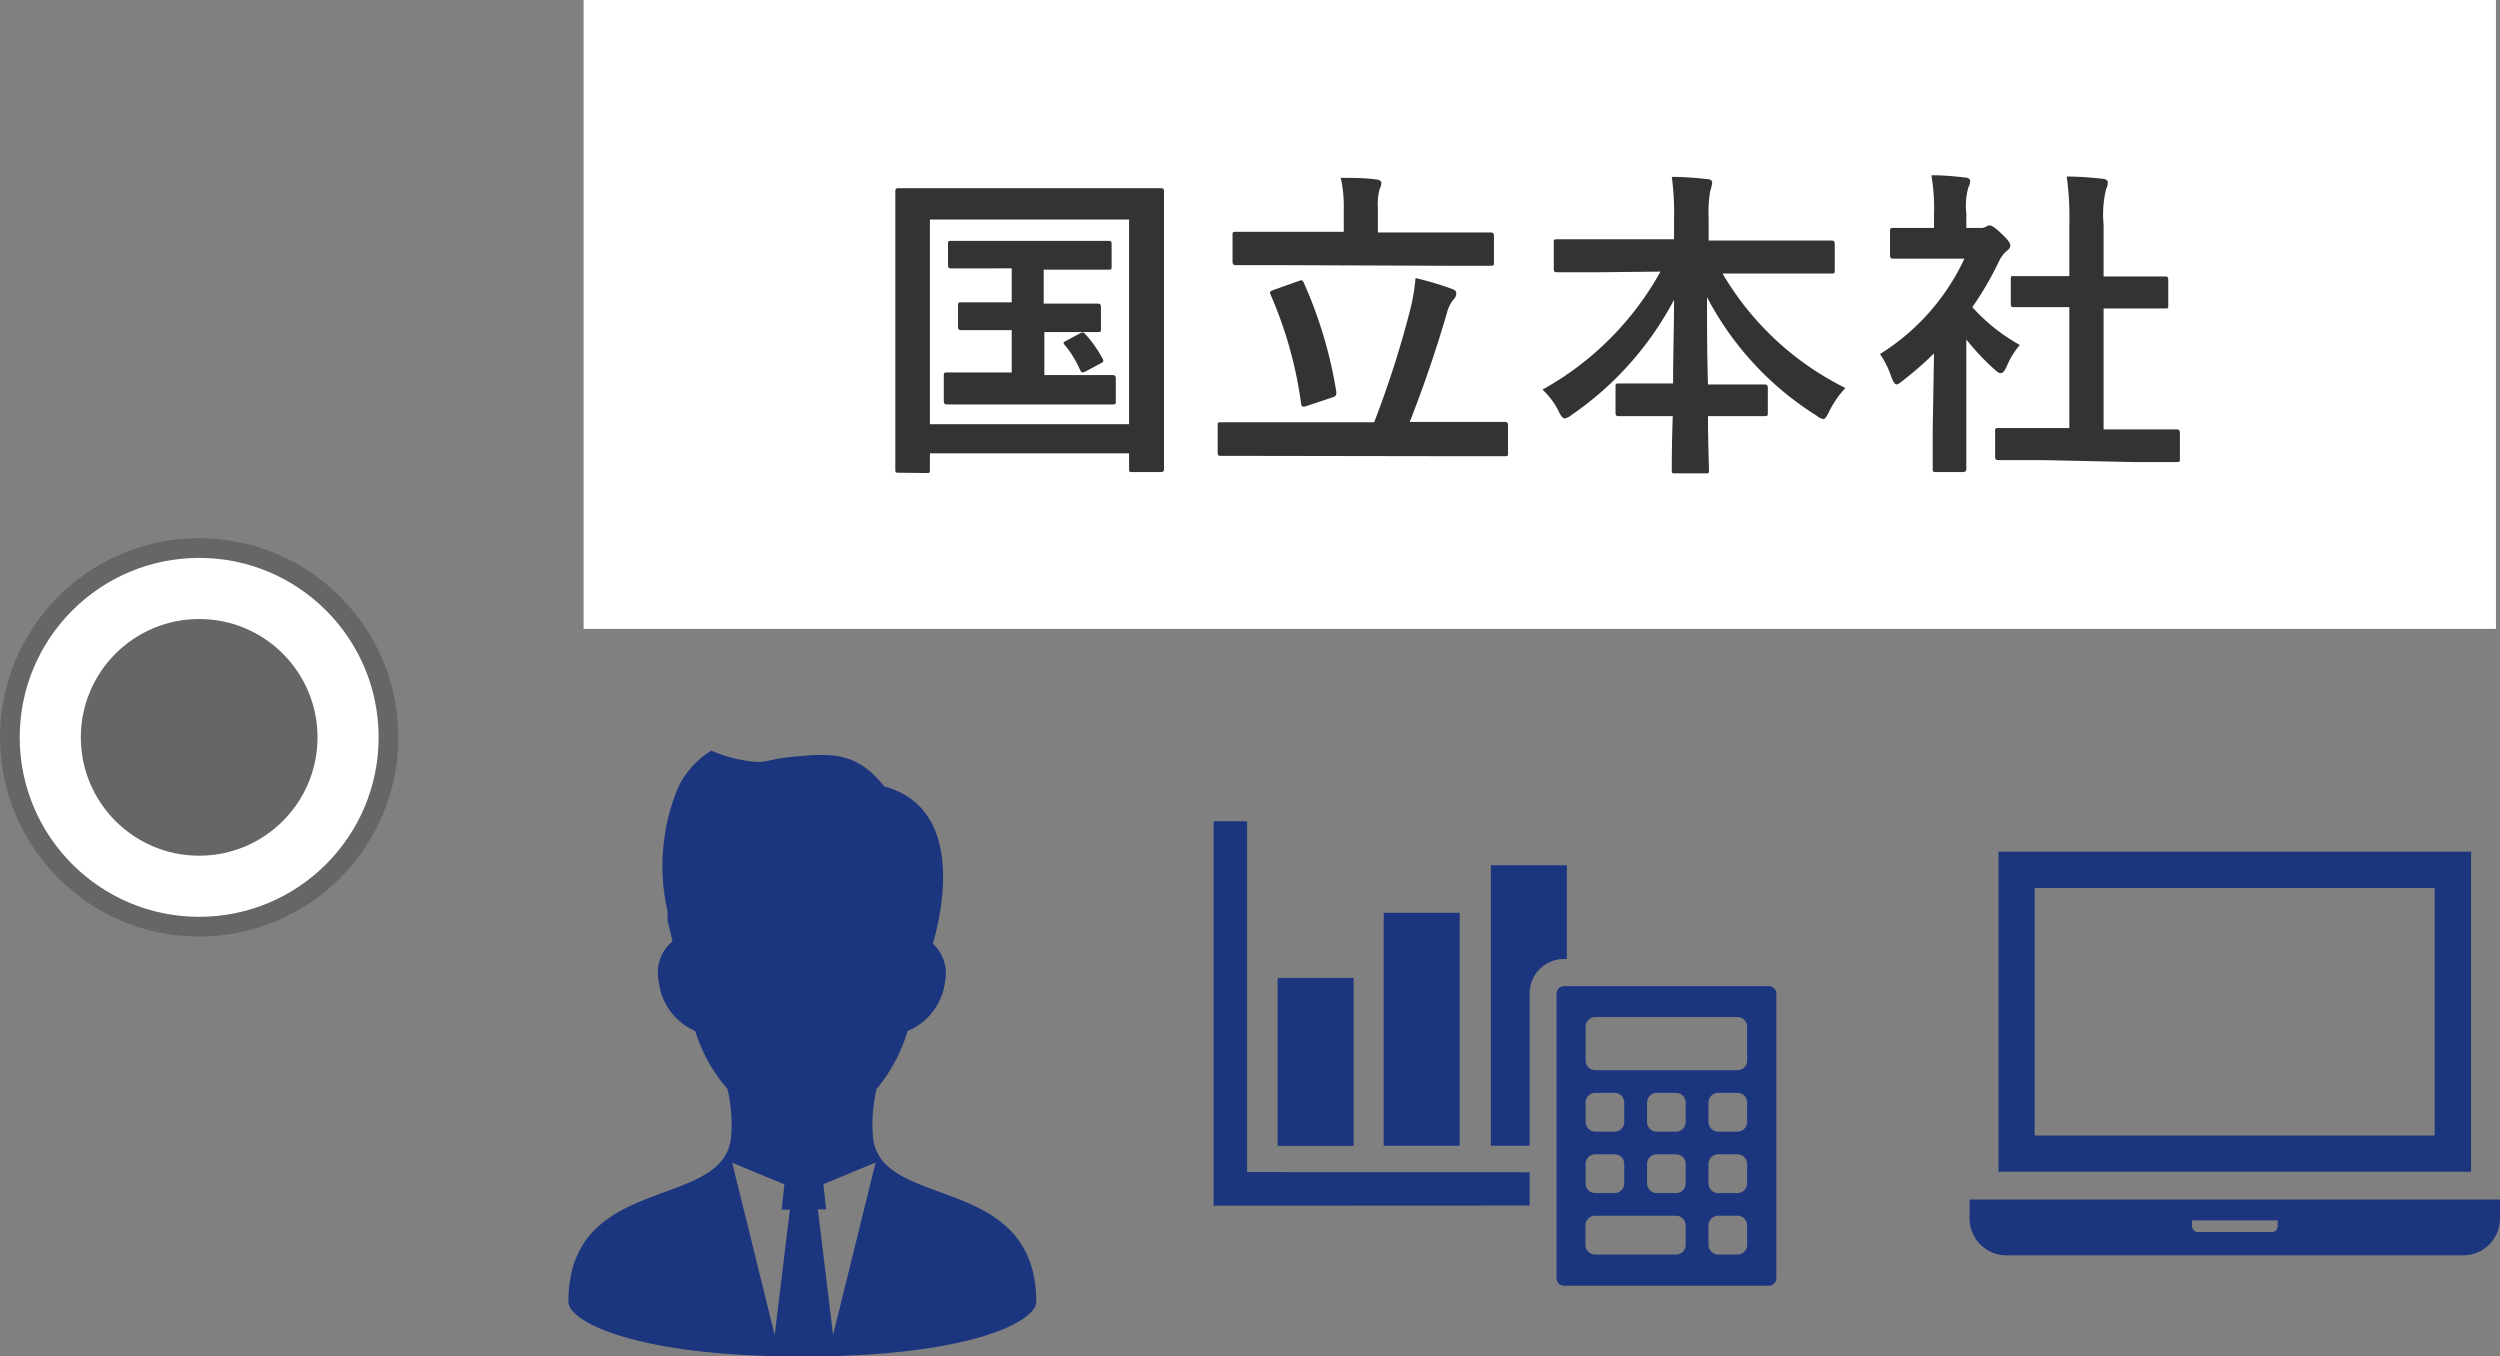 <svg xmlns="http://www.w3.org/2000/svg" viewBox="0 0 154.64 83.9" width="154.64" height="83.9"><rect x="0" y="0" width="154.64" height="83.9" fill="#808080" stroke="none"/><defs><style>.cls-1,.cls-3{fill:#fff;}.cls-1{stroke:#666;stroke-miterlimit:10;stroke-width:1.22px;}.cls-2{fill:#666;}.cls-4{fill:#333;}.cls-5{fill:#1c357f;}</style></defs><title>アセット 3</title><g id="レイヤー_2" data-name="レイヤー 2"><g id="text"><circle class="cls-1" cx="12.32" cy="45.61" r="11.71"/><circle class="cls-2" cx="12.32" cy="45.61" r="7.32"/><rect class="cls-3" x="36.1" width="118.29" height="38.9"/><path class="cls-4" d="M55.6,29.24c-.2,0-.22,0-.22-.22s0-1.48,0-7.68v-4c0-4,0-5.36,0-5.48s0-.22.22-.22.8,0,2.66,0H69.12c1.86,0,2.52,0,2.66,0s.22,0,.22.22,0,1.52,0,4.8v4.64c0,6.2,0,7.56,0,7.68s0,.22-.22.22H70.06c-.2,0-.22,0-.22-.22v-.94H57.52v1c0,.2,0,.22-.22.22Zm1.92-3H69.84V13.58H57.52Zm8.08-7.46c1.6,0,2.16,0,2.28,0s.22,0,.22.22v1.32c0,.2,0,.22-.22.22s-.68,0-2.28,0h-1v2.66H66.2c1.86,0,2.46,0,2.58,0s.24,0,.24.22v1.38c0,.2,0,.22-.24.22s-.72,0-2.58,0h-5c-1.86,0-2.46,0-2.58,0s-.24,0-.24-.22V23.26c0-.2,0-.22.24-.22s.72,0,2.58,0h1.38V20.42h-.78c-1.64,0-2.2,0-2.32,0s-.22,0-.22-.22V18.92c0-.2,0-.22.22-.22s.68,0,2.32,0h.78v-2.1H61.38c-1.8,0-2.42,0-2.54,0s-.2,0-.2-.22V15.12c0-.2,0-.22.2-.22s.74,0,2.54,0H66c1.82,0,2.44,0,2.56,0s.2,0,.2.22v1.34c0,.2,0,.22-.2.22s-.74,0-2.56,0H64.56v2.1Zm1.2,1.84c.2-.1.24-.06.4.12a7.82,7.82,0,0,1,1,1.44c.08.16.08.2-.16.32l-.86.46c-.26.14-.3.08-.4-.14a6.32,6.32,0,0,0-.92-1.48c-.14-.16-.06-.18.16-.3Z"/><path class="cls-4" d="M78,28.2c-1.76,0-2.36,0-2.48,0s-.2,0-.2-.22V26.34c0-.2,0-.22.2-.22s.72,0,2.48,0h7a62,62,0,0,0,2.24-7,12.4,12.4,0,0,0,.32-1.92,19.81,19.81,0,0,1,2.28.68c.18.06.24.16.24.28a.6.6,0,0,1-.2.4,2.13,2.13,0,0,0-.38.8c-.7,2.4-1.46,4.6-2.3,6.74h3.38c1.76,0,2.36,0,2.48,0s.22,0,.22.22V28c0,.2,0,.22-.22.22s-.72,0-2.48,0Zm1.12-11.8c-1.88,0-2.54,0-2.66,0s-.22,0-.22-.24V14.58c0-.22,0-.24.22-.24s.78,0,2.66,0h4V12.84A7.78,7.78,0,0,0,82.93,11c.74,0,1.48,0,2.2.1.18,0,.32.12.32.22a1.13,1.13,0,0,1-.12.4,3.63,3.63,0,0,0-.1,1.12v1.54h4.28c1.9,0,2.56,0,2.68,0s.22,0,.22.24V16.2c0,.22,0,.24-.22.24s-.78,0-2.68,0Zm1.16,1c.26-.1.3-.08.38.12a27,27,0,0,1,2,6.72c0,.2,0,.26-.24.34l-1.56.52c-.28.1-.34.08-.38-.14a25.27,25.27,0,0,0-1.88-6.72c-.08-.2-.06-.22.22-.32Z"/><path class="cls-4" d="M98.89,16.84c-1.82,0-2.44,0-2.56,0s-.22,0-.22-.22v-1.6c0-.2,0-.22.22-.22s.74,0,2.56,0h4.66V13.54a16.15,16.15,0,0,0-.14-2.6c.72,0,1.5.06,2.2.14.18,0,.3.1.3.2a2.2,2.2,0,0,1-.12.52,7.7,7.7,0,0,0-.1,1.68v1.4h5c1.82,0,2.46,0,2.58,0s.22,0,.22.22v1.6c0,.2,0,.22-.22.22s-.76,0-2.58,0h-4.14A18.12,18.12,0,0,0,114.15,24a6.06,6.06,0,0,0-1,1.44c-.16.32-.24.48-.38.48a1,1,0,0,1-.42-.22,19.07,19.07,0,0,1-6.76-7.32c0,1.66,0,3.62.06,5.4h1c1.76,0,2.34,0,2.46,0s.24,0,.24.22v1.52c0,.2,0,.22-.24.22s-.7,0-2.46,0h-1c0,1.7.06,3,.06,3.34,0,.18,0,.2-.22.2h-1.86c-.2,0-.22,0-.22-.2,0-.34,0-1.64.06-3.34h-.86c-1.76,0-2.34,0-2.46,0s-.22,0-.22-.22V23.94c0-.2,0-.22.22-.22s.7,0,2.46,0h.88c0-1.7.06-3.54.06-5.18a19.84,19.84,0,0,1-6.3,7.1,1,1,0,0,1-.46.24c-.12,0-.22-.12-.38-.44a4.45,4.45,0,0,0-1-1.34,18.69,18.69,0,0,0,7.3-7.3Z"/><path class="cls-4" d="M119.63,21.86a20.88,20.88,0,0,1-1.9,1.66c-.2.16-.32.26-.42.26s-.2-.16-.32-.46a5.52,5.52,0,0,0-.7-1.42A13.82,13.82,0,0,0,121.51,16h-2.26c-1.52,0-2,0-2.12,0s-.22,0-.22-.22V14.32c0-.2,0-.22.22-.22s.6,0,2.12,0h.38v-.82a12.32,12.32,0,0,0-.16-2.44c.76,0,1.36.06,2.08.14.2,0,.32.12.32.2a.94.94,0,0,1-.12.42,4.24,4.24,0,0,0-.12,1.6v.9h.84a.67.67,0,0,0,.38-.08.6.6,0,0,1,.22-.08c.12,0,.32.12.74.52s.54.58.54.72a.39.39,0,0,1-.2.32,2,2,0,0,0-.46.58A20.25,20.25,0,0,1,122,19a11.4,11.4,0,0,0,2.94,2.34,4.77,4.77,0,0,0-.8,1.3c-.14.3-.24.44-.38.44s-.22-.08-.4-.24A14.92,14.92,0,0,1,121.63,21v5.62c0,1.48,0,2.26,0,2.36s0,.22-.24.22h-1.6c-.22,0-.24,0-.24-.22s0-.88,0-2.36Zm6.68,6.6c-1.9,0-2.56,0-2.68,0s-.22,0-.22-.22V26.7c0-.2,0-.22.22-.22s.78,0,2.68,0H128V19h-.9c-1.78,0-2.4,0-2.52,0s-.2,0-.2-.2V17.28c0-.2,0-.2.2-.2s.74,0,2.52,0h.9V13.92a18.09,18.09,0,0,0-.16-3c.76,0,1.52.06,2.22.14.18,0,.32.1.32.2a.81.81,0,0,1-.1.42,6.53,6.53,0,0,0-.16,2.2V17.1h1.26c1.78,0,2.4,0,2.52,0s.22,0,.22.2v1.58c0,.2,0,.2-.22.2s-.74,0-2.52,0h-1.26v7.48h1.82c1.9,0,2.54,0,2.66,0s.24,0,.24.22v1.58c0,.2,0,.22-.24.22s-.76,0-2.66,0Z"/><path class="cls-5" d="M54,70.36a9.71,9.71,0,0,1,.22-3,10,10,0,0,0,1.92-3.59,3.78,3.78,0,0,0,2.32-3.08,2.47,2.47,0,0,0-.76-2.32c.44-1.48,2.18-8.33-3-9.72-1.73-2.17-3.25-2.08-5.85-1.82-1.29.13-1.48.4-2.47.26A9,9,0,0,1,44,46.43a5.38,5.38,0,0,0-2.08,2.34,12.66,12.66,0,0,0-.63,7.6c0,.18,0,.37,0,.55l.31,1.31s0,0,0,0a2.49,2.49,0,0,0-.86,2.42A3.78,3.78,0,0,0,43,63.77,10,10,0,0,0,45,67.36a9.7,9.7,0,0,1,.22,3c-.47,4.56-10.06,2.16-10.06,10.16,0,1.23,4.14,3.39,14.47,3.39s14.47-2.15,14.47-3.39C64.07,72.51,54.48,74.91,54,70.36ZM47.92,82.58,45.29,71.92l3.23,1.34-.17,1.56h.51Zm3.61,0-.94-7.77h.51l-.17-1.56,3.23-1.34Z"/><path class="cls-5" d="M152.85,52.68H123.62v19.8h29.23V52.68Zm-27,17.49V55a.07.07,0,0,1,.07-.07h24.61a.07.07,0,0,1,.07.07V70.17a.07.07,0,0,1-.07.07H125.93A.07.07,0,0,1,125.86,70.17Z"/><path class="cls-5" d="M121.83,74.2v1.18a2.28,2.28,0,0,0,2.27,2.27h28.27a2.28,2.28,0,0,0,2.27-2.27V74.2Zm13.76,1.64v-.35h5.3v.35a.37.37,0,0,1-.37.37H136A.37.37,0,0,1,135.59,75.84Z"/><rect class="cls-5" x="79.03" y="60.49" width="4.7" height="10.39"/><rect class="cls-5" x="85.59" y="56.46" width="4.7" height="14.41"/><path class="cls-5" d="M94.62,61.44a2.12,2.12,0,0,1,2.12-2.12h.18V53.52h-4.7V70.87h2.4Z"/><polygon class="cls-5" points="94.62 72.51 77.14 72.5 77.14 50.8 75.07 50.8 75.07 74.58 94.62 74.57 94.62 72.51"/><path class="cls-5" d="M109.41,61H96.74a.47.47,0,0,0-.46.46V79.07a.47.47,0,0,0,.46.46h12.68a.47.47,0,0,0,.46-.46V61.44A.47.47,0,0,0,109.41,61ZM98.08,68.2a.6.6,0,0,1,.6-.6h1.19a.6.6,0,0,1,.6.6V69.4a.6.6,0,0,1-.6.6H98.68a.6.6,0,0,1-.6-.6Zm0,3.8a.6.6,0,0,1,.6-.6h1.19a.6.6,0,0,1,.6.6V73.2a.6.6,0,0,1-.6.6H98.68a.6.6,0,0,1-.6-.6Zm6.19,5a.6.6,0,0,1-.6.6h-5a.6.6,0,0,1-.6-.6V75.8a.6.6,0,0,1,.6-.6h5a.6.6,0,0,1,.6.6Zm0-3.8a.6.6,0,0,1-.6.6h-1.19a.6.6,0,0,1-.6-.6V72a.6.6,0,0,1,.6-.6h1.19a.6.6,0,0,1,.6.6Zm0-3.8a.6.6,0,0,1-.6.6h-1.19a.6.6,0,0,1-.6-.6V68.2a.6.6,0,0,1,.6-.6h1.19a.6.6,0,0,1,.6.6Zm3.8,7.6a.6.6,0,0,1-.6.6h-1.19a.6.6,0,0,1-.6-.6V75.8a.6.6,0,0,1,.6-.6h1.19a.6.6,0,0,1,.6.6Zm0-3.8a.6.6,0,0,1-.6.6h-1.19a.6.6,0,0,1-.6-.6V72a.6.6,0,0,1,.6-.6h1.19a.6.6,0,0,1,.6.6Zm0-3.8a.6.6,0,0,1-.6.6h-1.19a.6.6,0,0,1-.6-.6V68.2a.6.6,0,0,1,.6-.6h1.19a.6.6,0,0,1,.6.6Zm0-3.8a.6.6,0,0,1-.6.6H98.68a.6.6,0,0,1-.6-.6V63.51a.6.6,0,0,1,.6-.6h8.79a.6.6,0,0,1,.6.6Z"/></g></g></svg>